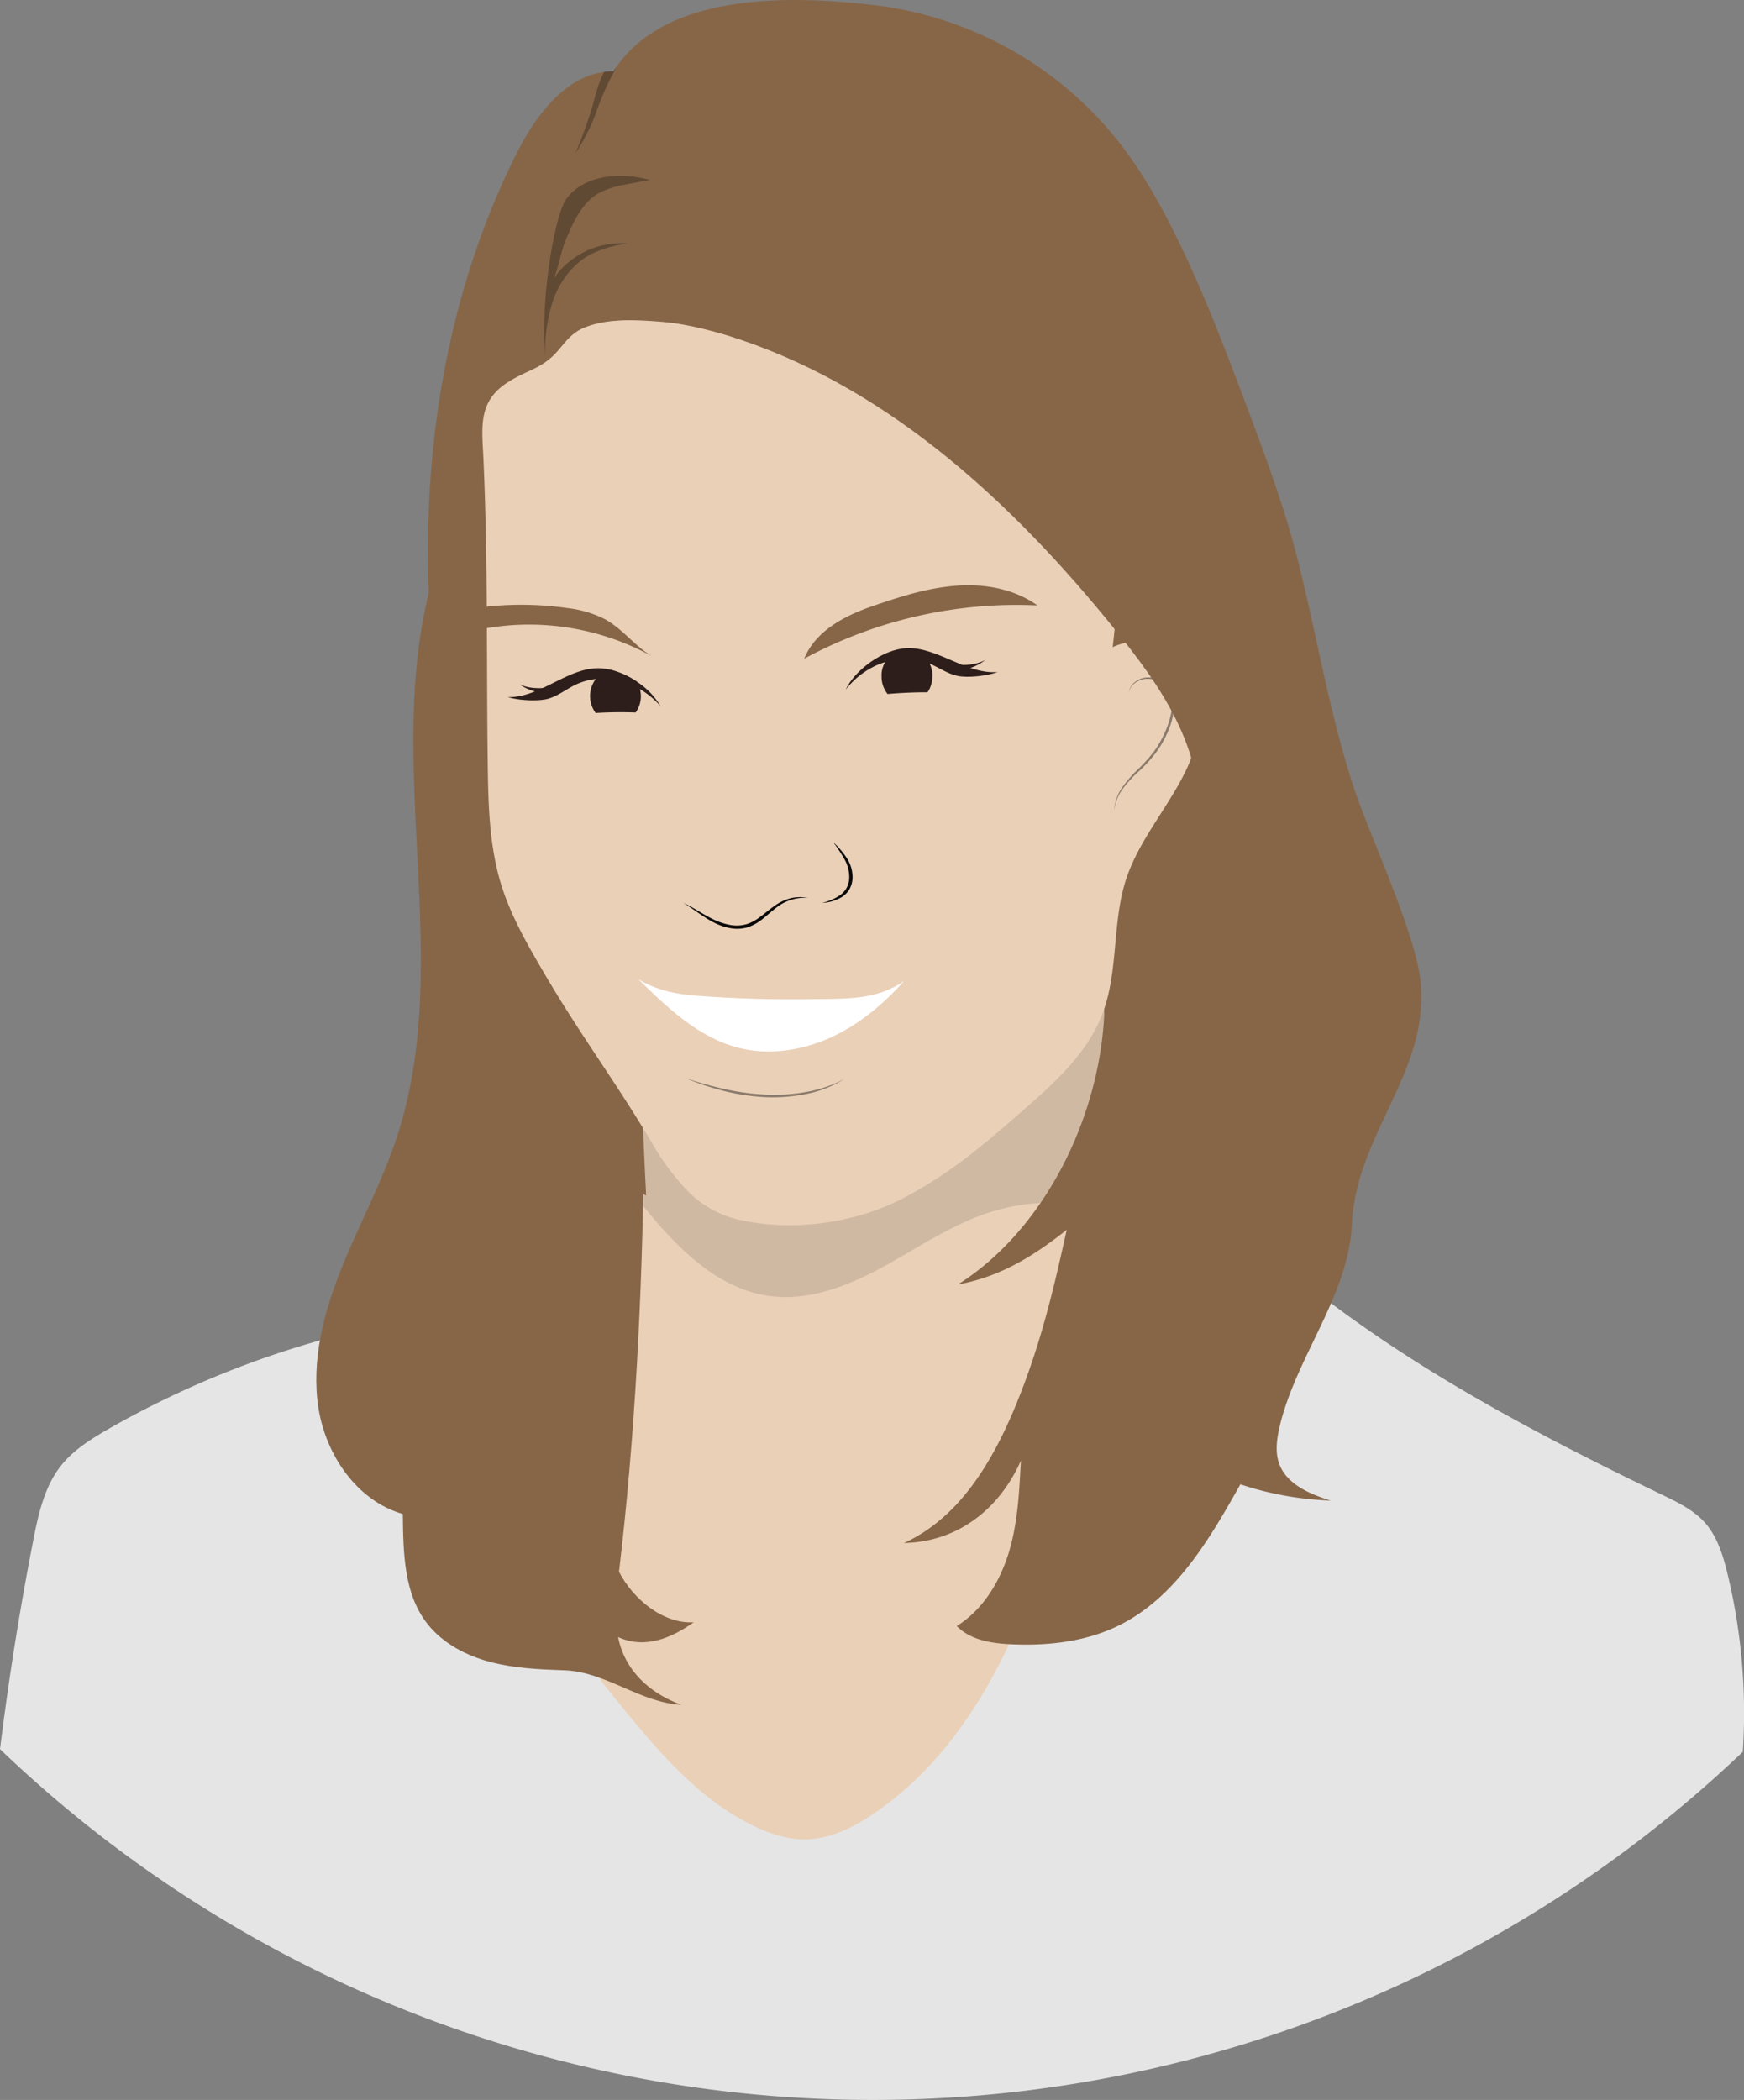 <svg id="Ebene_2" data-name="Ebene 2" xmlns="http://www.w3.org/2000/svg" viewBox="0 0 523.79 630.63"><rect x="0" y="0" width="523.79" height="630.63" fill="#808080" stroke="none"/><defs><style>.cls-1{fill:#e5e5e5;}.cls-2{fill:#ead0b7;}.cls-3{fill:#020202;opacity:0.11;}.cls-4{fill:#876648;}.cls-5{fill:#2d1e1b;}.cls-6{fill:#0a0a0a;}.cls-7{fill:#fff;}.cls-8{opacity:0.43;}.cls-9{opacity:0.28;}</style></defs><title>avatar-corinne</title><path class="cls-1" d="M648.78,647.46a378.79,378.79,0,0,1-523.42-.82l.57-4.45q3.76-29.28,9.43-58.28c1.55-7.94,3.36-16.18,8.42-22.5,3.61-4.52,8.6-7.68,13.6-10.59a283.2,283.2,0,0,1,64.08-26.93c28.51-8.24,58.3-12.73,88.14-14.88,2.72-.2,5.43-.37,8.14-.53q9.08-.53,18.14-.8,5-.15,10-.23c10.9-.2,21.8-.17,32.7,0,21,.29,41.94,1.07,62.91,1.73q9.3.3,18.6.55c20.45.53,40.91.8,61.36.23q1.85,1.43,3.71,2.8c30.7,23,64.62,40.71,99.19,57.4,4.66,2.25,9.49,4.54,13,8.4,3.76,4.21,5.48,9.84,6.82,15.32A177.37,177.37,0,0,1,648.78,647.46Z" transform="translate(-125.36 -121.37)"/><path class="cls-2" d="M474.72,398.07a759.81,759.81,0,0,1-30.35,173.87c-10.61,35.64-25.54,72.75-56.2,93.81-6.24,4.29-13.35,7.89-20.93,8-5.36.06-10.6-1.67-15.43-4-16.88-8.1-29.27-23.05-41.09-37.57-5.82-7.16-11.8-14.62-14.08-23.56-2.45-9.64-.31-19.78,1.68-29.53a871.12,871.12,0,0,0,15.61-117C361.81,423.88,414.06,406.53,474.72,398.07Z" transform="translate(-125.36 -121.37)"/><path class="cls-3" d="M460,485.46a61.55,61.55,0,0,0-37.94.16c-11.26,3.72-21.14,10.6-31.56,16.26s-22.11,10.25-33.86,8.71c-16.84-2.21-29.42-16.11-40-29.37.3-11.41-.8-24,1.56-35.19,24.74,4,51.09,7.56,73.72-3.17,12.51-5.93,22.7-15.73,34.1-23.6A126.2,126.2,0,0,1,494,397.14C477,425,467.65,453.77,460,485.46Z" transform="translate(-125.36 -121.37)"/><path class="cls-4" d="M319.43,480.43c-22.54-14.42-34.2-40.71-42.74-66.07-13.45-40-22.27-81.73-22.78-123.89S261.42,205.7,280.22,168c5.66-11.36,14.51-23.54,26.63-25a21.2,21.2,0,0,1,2.78-.15H310c1.95,30.88,3.11,61.59,3.88,92.23C315.92,316.77,315.21,398,319.43,480.43Z" transform="translate(-125.36 -121.37)"/><path class="cls-4" d="M504.91,388.69C493.27,408.92,479,425.16,457,433c1.92-58.15-41-115-83.46-154.77C356,261.78,336.13,244.31,313.87,235a85.88,85.88,0,0,0-23.61-6.27c-5.35-5.71-6.72-14.11-6.44-21.93.67-19.32,9.55-37.06,19.56-53.85,2-3.3,4-6.57,6-9.81l.25-.38c.22-.36.45-.72.7-1.07,15.32-22.31,51.5-22,78.68-18.65a110.23,110.23,0,0,1,71.5,39.87c7.41,9.21,13.28,19.57,18.47,30.2,7.86,16.07,14.24,32.82,20.55,49.56,9.59,25.47,19.14,51.47,20.64,78.64C521.46,344.64,516.56,368.46,504.91,388.69Z" transform="translate(-125.36 -121.37)"/><path class="cls-2" d="M271.83,349.6c.16,12.53.35,25.27,4,37.25,3,9.75,8.2,18.64,13.36,27.44C300.4,433.35,310.82,446.94,322,466c2.81,4.8,7.79,11.36,12,15a31.6,31.6,0,0,0,15,7c15.55,3.18,34,.45,48-7s23.36-15.47,35.31-25.92c9.62-8.41,19.58-17.31,24.15-29.24,4.89-12.8,2.85-27.34,7.09-40.37,4-12.2,13.07-22,18.43-33.68s5.58-27.84-5.13-34.91a17.94,17.94,0,0,0-17.31-1.17c1.43-12.34,2.63-25.79-4-36.28-2.51-4-6-7.2-9.52-10.27a212.77,212.77,0,0,0-125.55-51.41c-6.44-.39-13.08-.46-19.12,1.81-5.65,2.13-6.91,6.33-11,9.66-3.88,3.18-7.24,3.64-12.41,6.91-9.1,5.75-7.82,13.51-7.4,22.75C271.92,289.05,271.45,319.4,271.83,349.6Z" transform="translate(-125.36 -121.37)"/><path class="cls-4" d="M457,426c-1.45,30.88-17.81,64.59-43.93,81.11,12.61-2.29,22.64-8.45,32.67-16.43-3.54,16.11-7.15,31.45-13,46.88-7.17,19-17.42,38.76-35.87,47.19,16.05-.35,28.6-10.07,35.11-24.75-.5,9.25-.91,18.58-3.59,27.45s-7.81,17.34-15.68,22.24c4.78,4.84,12.22,5.41,19,5.55,10.17.21,20.56-1.23,29.68-5.73,17-8.38,27.23-25.86,36.5-42.39A96,96,0,0,0,525,572c-6-1.86-12.76-4.68-15.23-10.5-1.53-3.59-1-7.7-.14-11.5,4.92-21.15,20.71-39.34,21.76-61,1.32-27.31,23.45-45.77,20.61-73-1.52-14.53-15.43-44.13-20-58-9.45-28.72-12.55-57.28-22-86C515,329.53,493.36,381.13,457,426Z" transform="translate(-125.36 -121.37)"/><path class="cls-4" d="M318.73,469c-.46,40.76-2.63,83.9-7.46,124.38,4.22,8.19,13.21,15.68,22.42,15.18-7.05,5-14.83,8-22.7,4.44,2,10,9.45,16.88,19,20.33-12.23-.58-22.71-9.91-35-10.35-7.5-.26-15.07-.58-22.33-2.49s-14.27-5.56-18.92-11.45c-7.14-9-7.26-21.5-7.4-33C232.6,572.1,223.22,558.36,221,544.2s1.57-28.61,6.91-41.92,12.24-26,16.7-39.6C262,409.52,240.18,350,255,296.09,265,357.45,279,421.14,318.73,469Z" transform="translate(-125.36 -121.37)"/><path class="cls-5" d="M425,323.19c-3.06,1.14-8.79,1.82-12,1.17-2.85-.57-5.35-2.33-8-3.51-8.86-3.93-19.41-.37-25.64,7.62,2.41-5.28,9.84-11.16,16.6-12.28C405.82,314.56,415,324,425,323.19Z" transform="translate(-125.36 -121.37)"/><path class="cls-5" d="M405.38,324.54a8.24,8.24,0,0,1-1.44,4.72q-6,0-12,.52a8.28,8.28,0,0,1-1.81-5.24,7.64,7.64,0,1,1,15.26,0Z" transform="translate(-125.36 -121.37)"/><path class="cls-5" d="M413.1,322.69a15,15,0,0,0,8.19-3.13c-3.55,1.9-7.74,1.61-11.7,1.27C410.79,321.29,411.85,322.39,413.1,322.69Z" transform="translate(-125.36 -121.37)"/><path class="cls-5" d="M323.75,333.45a24.85,24.85,0,0,0-6.24-5.15,21.71,21.71,0,0,0-13.29-3,18.54,18.54,0,0,0-6.48,1.93c-2.61,1.34-5,3.22-7.83,4-3.15.81-8.9.45-12-.51,10,.24,18.68-9.68,28.62-8.6a16.16,16.16,0,0,1,2.13.38,25.23,25.23,0,0,1,7.91,3.55A21.88,21.88,0,0,1,323.75,333.45Z" transform="translate(-125.36 -121.37)"/><path class="cls-5" d="M316.27,335.34q-6-.22-12,.15a8.49,8.49,0,0,1,0-10.17,7.38,7.38,0,0,1,4.41-2.84,25.23,25.23,0,0,1,7.91,3.55,8.52,8.52,0,0,1,1.24,4A8.35,8.35,0,0,1,316.27,335.34Z" transform="translate(-125.36 -121.37)"/><path class="cls-5" d="M289.74,329.54a15,15,0,0,1-8.35-2.67c3.65,1.7,7.82,1.17,11.75.62C292,328,291,329.17,289.74,329.54Z" transform="translate(-125.36 -121.37)"/><path class="cls-4" d="M436.94,303.18a134.17,134.17,0,0,0-70.05,16c3.41-8.38,12.13-12.9,20.68-15.84,8.13-2.8,16.41-5.44,25-6.08S429.94,298.2,436.94,303.18Z" transform="translate(-125.36 -121.37)"/><path class="cls-4" d="M321.34,318.54a76.37,76.37,0,0,0-50.26-8.45c0-2.16-.42-4.29-.42-6.45a98.32,98.32,0,0,1,25.42.38,33.1,33.1,0,0,1,10.79,3.2C312.33,310.15,316,315.41,321.34,318.54Z" transform="translate(-125.36 -121.37)"/><path class="cls-6" d="M330.64,392.53c3.17,1.46,6,3.53,9.11,5a19.47,19.47,0,0,0,4.82,1.59,10.79,10.79,0,0,0,4.93-.19c3.21-.92,5.64-3.56,8.52-5.55a14.29,14.29,0,0,1,4.78-2.26A12.65,12.65,0,0,1,368,391a13.74,13.74,0,0,0-9.55,3c-1.35,1.05-2.64,2.21-4,3.3a14.38,14.38,0,0,1-4.68,2.59,11.44,11.44,0,0,1-5.39.15,17.84,17.84,0,0,1-5-1.83C336.29,396.55,333.61,394.34,330.64,392.53Z" transform="translate(-125.36 -121.37)"/><path class="cls-6" d="M372.29,392.51a16.12,16.12,0,0,0,5.53-2.42,6.43,6.43,0,0,0,2.59-4.95,10.79,10.79,0,0,0-1.39-5.67,47.64,47.64,0,0,0-3.37-5.13,24.63,24.63,0,0,1,4.05,4.74,10.56,10.56,0,0,1,1.71,6.12,7.54,7.54,0,0,1-.89,3.16,7,7,0,0,1-2.25,2.36A12.53,12.53,0,0,1,372.29,392.51Z" transform="translate(-125.36 -121.37)"/><path class="cls-7" d="M396.87,416c-6.25,7-13.61,13.16-22.15,17s-18.35,5.36-27.44,3.06c-12-3-21.4-12-30.22-20.65,5.26,3.32,11.46,4.56,17.67,5q17.63,1.33,35.34,1C379.9,421.3,388.78,421.61,396.87,416Z" transform="translate(-125.36 -121.37)"/><g class="cls-8"><path class="cls-6" d="M331,445.05a115.6,115.6,0,0,0,11.9,3.35,69.93,69.93,0,0,0,12.2,1.67,54.14,54.14,0,0,0,12.26-.75A39.24,39.24,0,0,0,379,445.39a34.23,34.23,0,0,1-11.53,4.52,51.11,51.11,0,0,1-12.41.94,64.7,64.7,0,0,1-12.3-1.86A82,82,0,0,1,331,445.05Z" transform="translate(-125.36 -121.37)"/></g><g class="cls-8"><path class="cls-6" d="M464.41,329.32a4.54,4.54,0,0,1,1.73-3.07,6.62,6.62,0,0,1,3.33-1.41,7.57,7.57,0,0,1,6.57,2.71,7.83,7.83,0,0,1,1.69,3.29,10.8,10.8,0,0,1,.22,3.67,24.34,24.34,0,0,1-2,7,31,31,0,0,1-3.68,6.23A40.83,40.83,0,0,1,467.4,353a35.42,35.42,0,0,0-4.8,5.23,13,13,0,0,0-2.57,6.54,12.66,12.66,0,0,1,2.25-6.75,36,36,0,0,1,4.69-5.46,48.29,48.29,0,0,0,4.77-5.26,30.2,30.2,0,0,0,3.52-6.11,24,24,0,0,0,2-6.73,8.62,8.62,0,0,0-1.67-6.5,7.11,7.11,0,0,0-6.06-2.72,6.46,6.46,0,0,0-3.24,1.19A4.61,4.61,0,0,0,464.41,329.32Z" transform="translate(-125.36 -121.37)"/></g><path class="cls-4" d="M485.51,369.55c.95-11-2-22.06-6.9-32S467,318.83,460.08,310.24c-30-37.15-66.54-71.2-111.74-86.66-15.31-5.23-31.94-8.23-47.68-4.48,27.08-12.2,57.77-12.24,86.11-3.34s53.48,26.48,74,48c13.65,14.31,25.6,30.8,31.39,49.71S496.22,352.93,485.51,369.55Z" transform="translate(-125.36 -121.37)"/><path class="cls-9" d="M289.18,228.65a46.37,46.37,0,0,1,2.39-17.33c2-5.49,5.73-10.52,10.85-13.38a34.7,34.7,0,0,1,11.42-3.45,24.7,24.7,0,0,0-22.07,10.33c1.48-3.56,2-7.7,3.46-11.26,2.25-5.38,4.81-11.13,9.83-14.1a25.79,25.79,0,0,1,8.17-2.66c2.44-.49,4.88-.94,7.34-1.34-8.63-2.59-20-1.59-25.19,5.77C292,186,287.49,211.34,289.18,228.65Z" transform="translate(-125.36 -121.37)"/><path class="cls-9" d="M310.33,141.71a5.81,5.81,0,0,1-.43,1l0,0a80.77,80.77,0,0,0-5.27,11.79,54.93,54.93,0,0,1-6.43,12.84,139.07,139.07,0,0,0,4.95-13.56c.09-.29.17-.59.25-.89.95-3.42,1.79-7,3.47-10a21.2,21.2,0,0,1,2.78-.15C309.85,142.42,310.08,142.06,310.33,141.71Z" transform="translate(-125.36 -121.37)"/></svg>